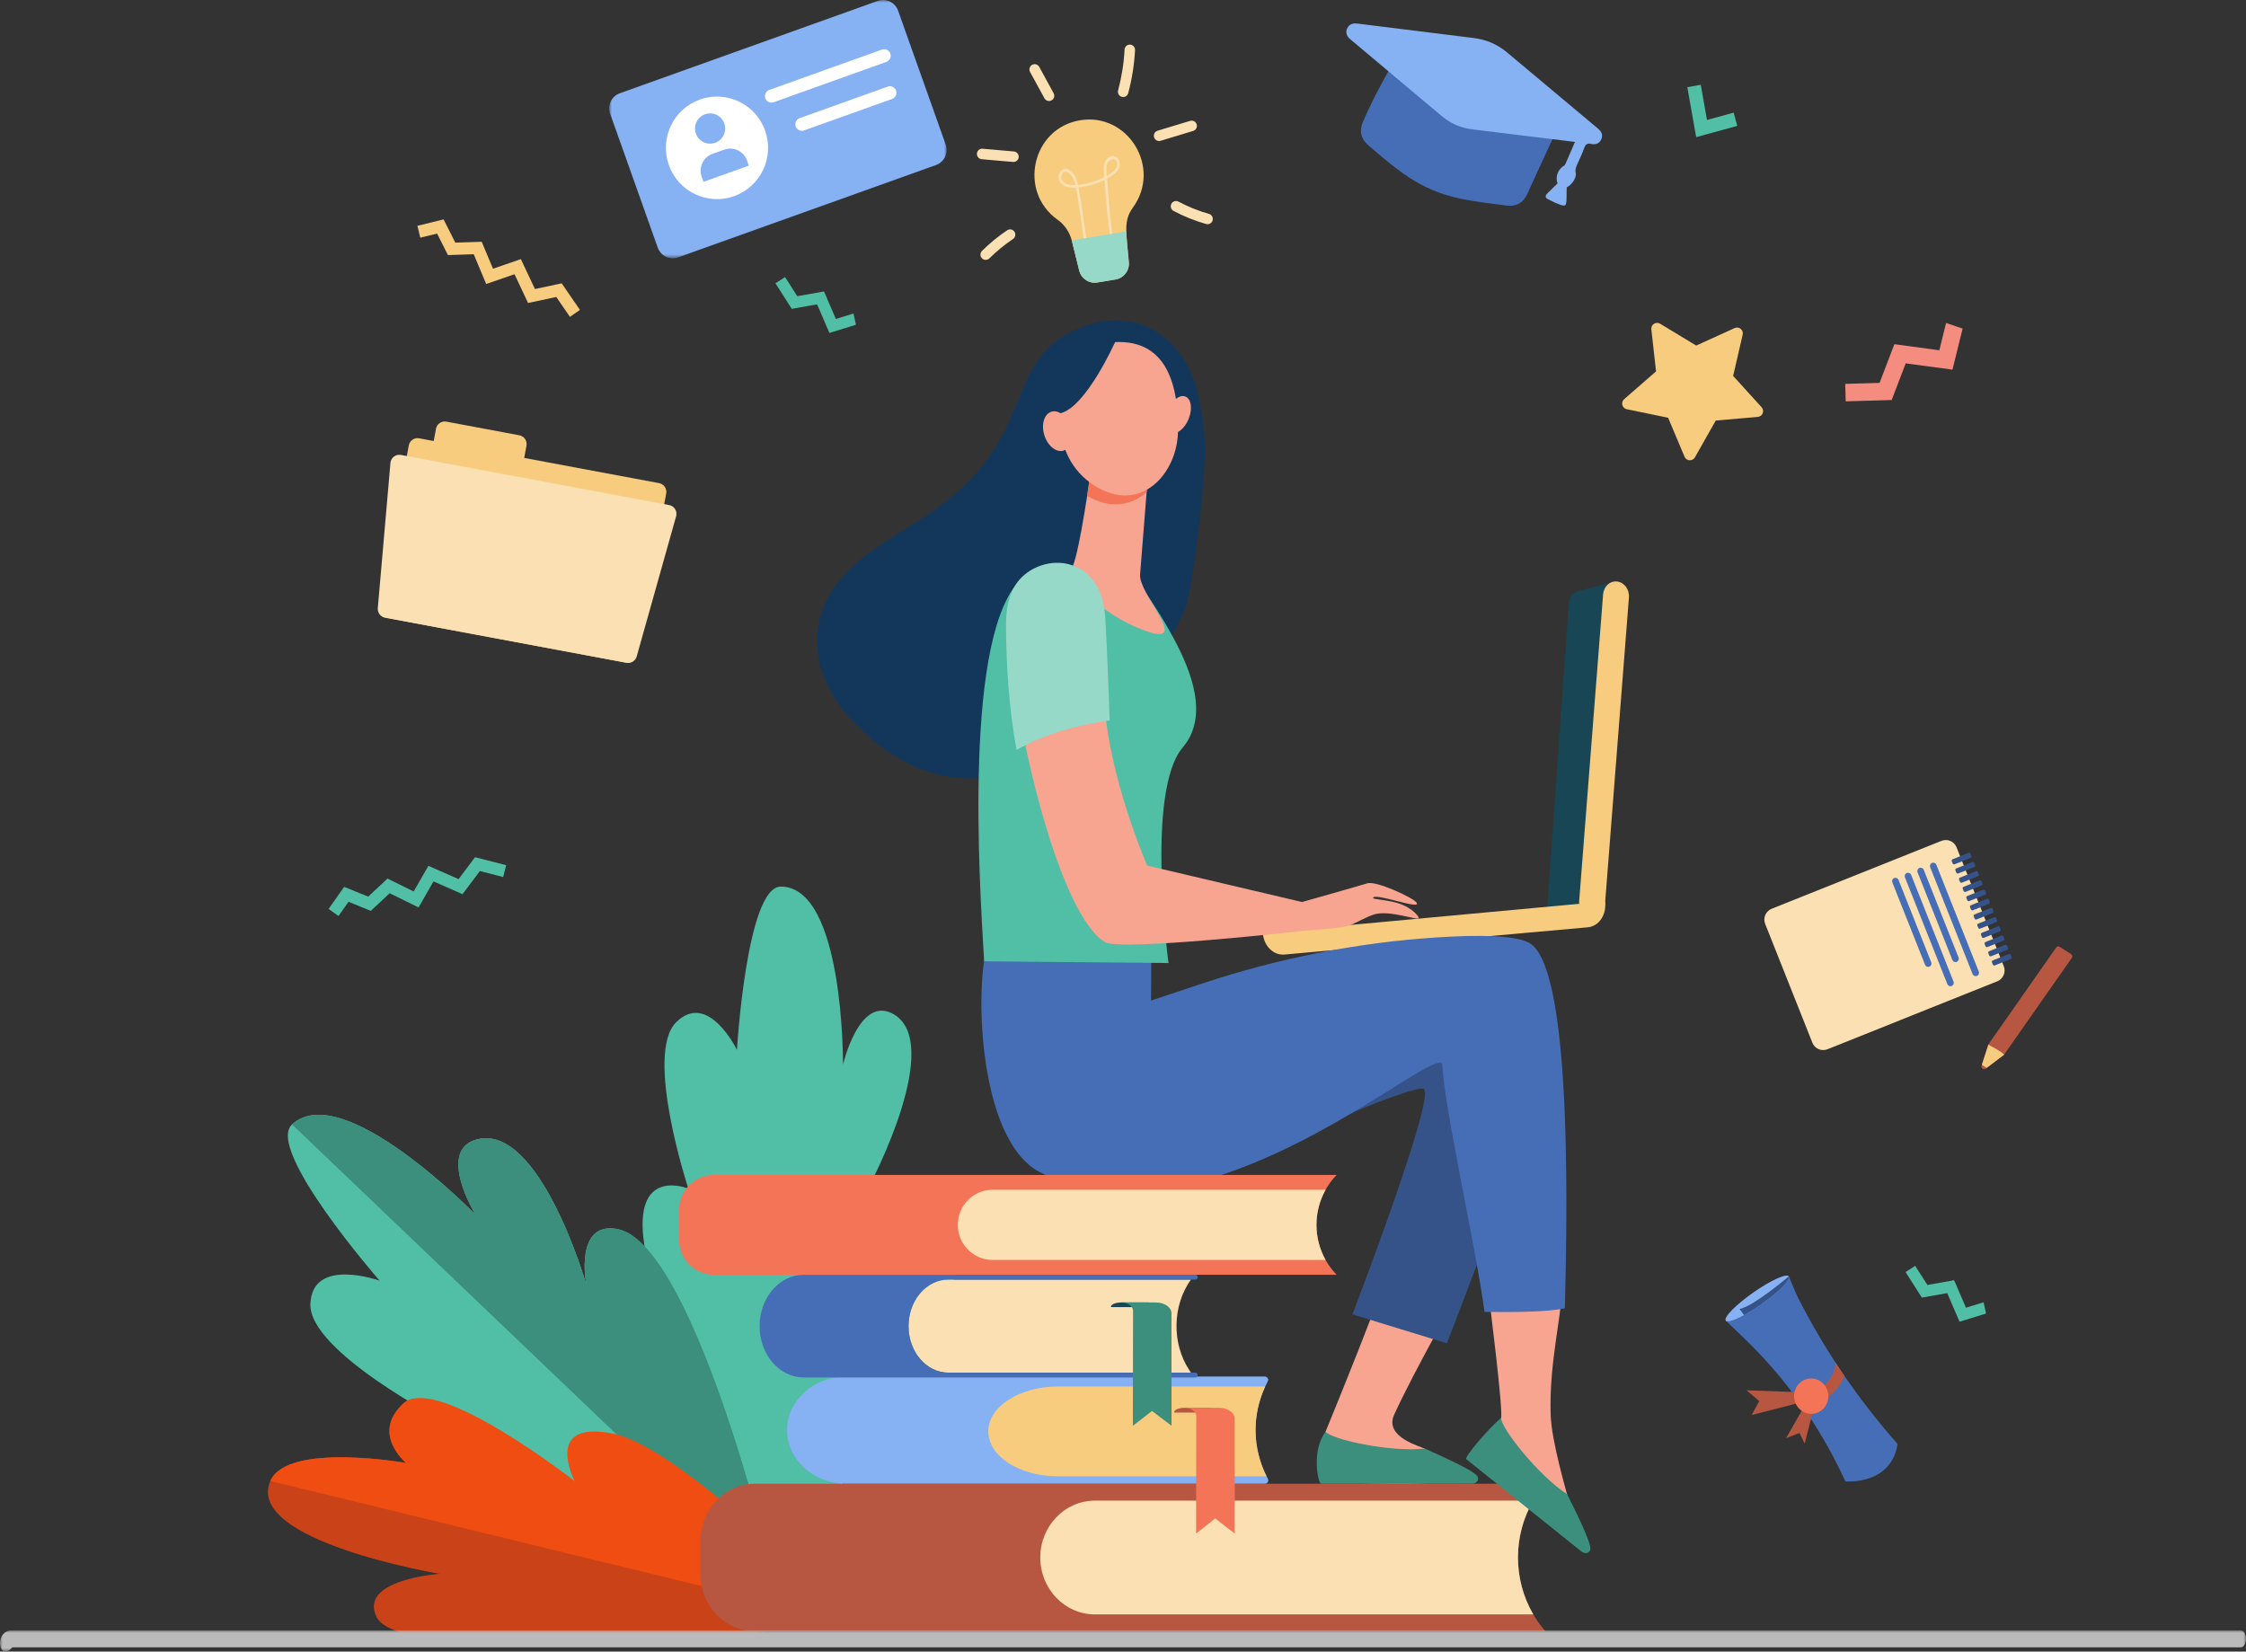 <?xml version="1.0" encoding="UTF-8"?>
<svg width="446px" height="328px" viewBox="0 0 446 328" version="1.1" xmlns="http://www.w3.org/2000/svg" xmlns:xlink="http://www.w3.org/1999/xlink">
    <rect x="0" y="0" width="446" height="328" fill="#333333" stroke="none"/>
    <title>Group 182</title>
    <defs>
        <polygon id="path-1" points="0 0 67.001 0 67.001 51.292 0 51.292"></polygon>
        <polygon id="path-3" points="0 0 446 0 446 4.213 0 4.213"></polygon>
    </defs>
    <g id="elearning-SEIMC" stroke="none" stroke-width="1" fill="none" fill-rule="evenodd">
        <g id="Home-01" transform="translate(-829, -2414)">
            <g id="call-to-action-copy" transform="translate(0, 2283)">
                <g id="Group-182" transform="translate(829, 131)">
                    <polygon id="Fill-1" fill="#50BFA5" points="169.48 62.261 165.98 63.338 163.631 57.879 158.32 58.821 155.896 55.025 153.981 56.256 157.223 61.335 162.255 60.441 164.7 66.121 169.966 64.499"></polygon>
                    <polygon id="Fill-2" fill="#50BFA5" points="393.892 258.624 390.393 259.702 388.043 254.243 382.733 255.185 380.308 251.388 378.393 252.62 381.635 257.698 386.668 256.805 389.113 262.484 394.378 260.862"></polygon>
                    <g id="Group-181">
                        <path d="M147.918,323.261 C147.918,323.261 129.245,259.739 127.747,245.727 C126.248,231.715 136.69,236.057 136.69,236.057 C136.69,236.057 127.906,209.358 134.258,203.021 C140.61,196.684 146.34,208.496 146.34,208.496 C146.34,208.496 148.262,176.084 155.035,176.072 C167.649,176.05 167.4,211.42 167.4,211.42 C167.4,211.42 170.619,197.573 177.374,201.369 C187.56,207.094 172.953,234.845 172.953,234.845 C172.953,234.845 185.932,234.854 190.491,241.422 C198.671,253.207 147.918,323.261 147.918,323.261" id="Fill-3" fill="#50BFA5"></path>
                        <path d="M154.023,314.853 C154.023,314.853 100.191,305.819 88.482,296.246 C76.773,286.672 88.362,282.356 88.362,282.356 C88.362,282.356 61.319,268.442 61.632,258.982 C61.945,249.521 75.38,254.331 75.38,254.331 C75.38,254.331 52.594,228.254 57.988,223.302 C68.036,214.077 94.378,241.185 94.378,241.185 C94.378,241.185 86.556,228.293 94.794,226.253 C107.217,223.176 116.385,254.964 116.385,254.964 C116.385,254.964 114.056,242.411 122.622,244.083 C137.992,247.083 154.023,314.853 154.023,314.853" id="Fill-5" fill="#50BFA5"></path>
                        <path d="M122.622,244.083 C114.035,242.525 116.386,254.964 116.386,254.964 C116.386,254.964 107.217,223.177 94.794,226.253 C86.556,228.294 94.378,241.185 94.378,241.185 C94.378,241.185 68.036,214.077 57.988,223.302 L153.841,314.869 C152.135,306.123 137.019,246.696 122.622,244.083" id="Fill-7" fill="#3C8F7C"></path>
                        <path d="M169.338,322.306 C169.338,322.306 140.989,293.371 126.712,290.357 C112.436,287.344 115.003,297.538 115.003,297.538 C115.003,297.538 86.678,272.678 80.114,278.702 C73.55,284.725 80.651,290.54 80.651,290.54 C80.651,290.54 57.057,286.345 53.679,294.115 C48.489,306.056 87.292,312.554 87.292,312.554 C87.292,312.554 71.032,313.685 74.803,321.172 C80.49,332.463 169.338,322.306 169.338,322.306" id="Fill-9" fill="#C94218"></path>
                        <path d="M53.679,294.115 C57.057,286.345 80.65,290.54 80.65,290.54 C80.65,290.54 73.55,284.725 80.114,278.701 C86.678,272.678 114.123,294.157 114.123,294.157 C114.123,294.157 107.652,281.744 121.928,284.757 C136.205,287.771 169.338,322.306 169.338,322.306 L53.679,294.115 Z" id="Fill-11" fill="#EF4D11"></path>
                        <path d="M214.472,23.884 C204.929,25.46 202.095,38.03 210.028,43.652 C211.453,44.662 212.439,46.181 212.859,47.88 L214.303,53.727 C214.701,55.338 216.266,56.373 217.898,56.103 L221.513,55.506 C223.145,55.236 224.297,53.754 224.159,52.099 C223.658,46.063 223.037,43.873 224.993,41.181 C230.711,33.305 224.016,22.308 214.472,23.884" id="Fill-13" fill="#F7CC7F"></path>
                        <path d="M219.903,32.331 C219.604,33.017 219.718,33.895 219.786,34.906 C220.567,34.459 221.475,33.901 221.769,33.083 C221.975,32.51 221.744,31.699 221.162,31.55 C221.099,31.534 220.112,31.849 219.903,32.331 L219.903,32.331 Z M211.058,36.039 C211.544,36.564 212.358,36.795 213.546,36.741 C213.341,35.862 213.037,35.071 212.434,34.51 C211.076,33.244 210.242,35.156 211.058,36.039 L211.058,36.039 Z M215.445,49.439 C214.824,44.267 213.952,38.807 213.655,37.258 C208.185,37.561 210.264,31.774 212.789,34.127 C213.508,34.798 213.848,35.707 214.072,36.704 C215.889,36.539 217.665,36.019 219.283,35.18 C219.196,33.904 219.071,32.938 219.426,32.122 C219.962,30.889 221.518,30.553 222.151,31.755 C222.389,32.206 222.431,32.783 222.259,33.26 C221.893,34.28 220.788,34.954 219.826,35.482 C220.113,39.593 220.512,43.736 221.014,47.817 L220.498,47.881 C220.004,43.866 219.609,39.791 219.323,35.745 C217.716,36.547 215.967,37.049 214.177,37.218 C214.551,39.198 215.379,44.521 215.962,49.376 L215.445,49.439 Z" id="Fill-15" fill="#FAE0B2"></path>
                        <path d="M212.817,47.736 C212.83,47.784 212.847,47.831 212.859,47.88 L214.303,53.727 C214.701,55.338 216.266,56.373 217.898,56.103 L221.513,55.506 C223.145,55.236 224.297,53.754 224.159,52.099 C223.936,49.414 223.69,47.491 223.657,45.945 L212.817,47.736 Z" id="Fill-17" fill="#96D9C9"></path>
                        <path d="M207.398,19.518 L204.545,14.29 C204.269,13.784 204.454,13.149 204.958,12.872 C205.462,12.595 206.094,12.78 206.371,13.286 L209.224,18.514 C209.5,19.02 209.315,19.655 208.811,19.932 C208.304,20.211 207.673,20.021 207.398,19.518" id="Fill-19" fill="#FAE0B2"></path>
                        <path d="M201.161,32.163 L194.941,31.617 C194.368,31.567 193.945,31.06 193.995,30.486 C194.045,29.911 194.55,29.485 195.122,29.536 L201.342,30.082 C201.915,30.132 202.338,30.639 202.288,31.213 C202.238,31.788 201.734,32.213 201.161,32.163" id="Fill-21" fill="#FAE0B2"></path>
                        <path d="M194.993,51.302 C194.589,50.891 194.593,50.23 195.002,49.824 C196.531,48.308 198.213,46.932 200,45.733 C200.478,45.412 201.124,45.542 201.443,46.021 C201.763,46.501 201.634,47.15 201.156,47.47 C199.479,48.595 197.9,49.887 196.465,51.31 C196.058,51.714 195.399,51.714 194.993,51.302" id="Fill-23" fill="#FAE0B2"></path>
                        <path d="M222.766,19.235 C222.211,19.086 221.881,18.514 222.029,17.956 C222.734,15.31 223.166,12.581 223.313,9.845 C223.344,9.269 223.833,8.827 224.407,8.858 C224.981,8.89 225.422,9.382 225.391,9.958 C225.237,12.837 224.782,15.71 224.04,18.496 C223.891,19.056 223.317,19.384 222.766,19.235" id="Fill-25" fill="#FAE0B2"></path>
                        <path d="M229.172,27.26 C229.006,26.708 229.317,26.125 229.868,25.958 L236.334,24.003 C236.885,23.836 237.465,24.149 237.631,24.701 C237.797,25.254 237.485,25.836 236.935,26.003 L230.469,27.959 C229.919,28.124 229.338,27.814 229.172,27.26" id="Fill-27" fill="#FAE0B2"></path>
                        <path d="M239.794,44.529 C239.701,44.529 239.606,44.516 239.512,44.49 C237.271,43.858 235.093,42.981 233.037,41.885 C232.529,41.614 232.336,40.981 232.606,40.472 C232.876,39.963 233.506,39.769 234.014,40.04 C235.938,41.066 237.978,41.887 240.075,42.479 C240.629,42.635 240.951,43.212 240.796,43.767 C240.666,44.228 240.248,44.529 239.794,44.529" id="Fill-29" fill="#FAE0B2"></path>
                        <path d="M334.509,90.705 L331.246,82.962 L323.041,81.27 C322.107,81.078 321.799,79.893 322.52,79.266 L328.848,73.759 L327.916,65.405 C327.81,64.454 328.837,63.793 329.654,64.287 L336.828,68.626 L344.457,65.155 C345.325,64.76 346.268,65.536 346.053,66.469 L344.158,74.657 L349.805,80.866 C350.448,81.573 350.003,82.713 349.053,82.796 L340.708,83.517 L336.57,90.826 C336.098,91.658 334.88,91.587 334.509,90.705" id="Fill-31" fill="#F7CC7F"></path>
                        <polygon id="Fill-33" fill="#F48C7F" points="386.443 64.139 385.102 69.559 376.173 68.356 373.238 76.039 366.411 76.236 366.51 79.705 375.642 79.442 378.423 72.161 387.711 73.412 389.729 65.256"></polygon>
                        <path d="M306.898,323.972 L149.956,323.972 C143.962,323.972 139.102,318.913 139.102,312.673 L139.102,305.955 C139.102,299.715 143.962,294.656 149.956,294.656 L306.898,294.656 C299.719,302.825 299.595,315.308 306.61,323.63 L306.898,323.972 Z" id="Fill-35" fill="#B75742"></path>
                        <path d="M304.475,298.015 L217.426,298.015 C211.432,298.015 206.573,303.074 206.573,309.314 C206.573,315.554 211.432,320.613 217.426,320.613 L304.482,320.613 C300.414,313.681 300.423,304.929 304.475,298.015" id="Fill-37" fill="#FAE0B2"></path>
                        <path d="M251.762,274.296 C251.99,273.867 251.643,273.37 251.115,273.37 L168.072,273.37 C161.562,273.37 156.286,278.136 156.286,284.015 C156.286,289.894 161.562,294.66 168.072,294.66 L251.138,294.66 C251.668,294.66 252.016,294.16 251.786,293.729 C248.497,287.575 248.506,280.422 251.762,274.296" id="Fill-39" fill="#86B1F2"></path>
                        <path d="M251.238,275.351 L210.081,275.351 C202.442,275.351 196.249,279.345 196.249,284.272 C196.249,289.198 202.442,293.192 210.081,293.192 L251.509,293.192 C248.676,287.516 248.599,281.052 251.238,275.351" id="Fill-41" fill="#F7CC7F"></path>
                        <path d="M240.609,279.58 L235.249,279.58 C234.096,279.58 233.162,279.968 233.162,280.447 L233.162,280.525 L240.609,280.525 L240.609,279.58 Z" id="Fill-43" fill="#B75742"></path>
                        <path d="M245.181,281.755 C245.181,280.554 243.781,279.58 242.054,279.58 L235.176,279.58 C236.485,279.58 237.547,280.318 237.547,281.23 L237.515,304.553 L241.316,301.554 L245.189,304.553 L245.181,281.755 Z" id="Fill-45" fill="#F47458"></path>
                        <path d="M236.494,272.602 L188.175,272.602 C183.89,272.602 180.417,268.464 180.417,263.36 C180.417,258.256 183.89,254.118 188.175,254.118 L236.494,254.118 C232.801,259.242 232.656,266.758 236.149,272.077 L236.494,272.602 Z" id="Fill-47" fill="#FAE0B2"></path>
                        <path d="M180.421,263.36 L180.421,263.36 C180.421,258.256 183.977,254.118 188.363,254.118 L237.415,254.118 C237.644,254.118 237.829,253.901 237.826,253.635 C237.824,253.373 237.64,253.161 237.415,253.161 L159.6,253.161 C154.76,253.161 150.836,257.727 150.836,263.36 C150.836,268.993 154.76,273.559 159.6,273.559 L237.415,273.559 C237.64,273.559 237.824,273.348 237.826,273.085 C237.828,272.819 237.643,272.602 237.415,272.602 L188.363,272.602 C183.977,272.602 180.421,268.464 180.421,263.36" id="Fill-49" fill="#466EB6"></path>
                        <path d="M228.057,258.66 L222.697,258.66 C221.544,258.66 220.61,259.041 220.61,259.511 L220.61,259.587 L228.057,259.587 L228.057,258.66 Z" id="Fill-51" fill="#184655"></path>
                        <path d="M232.629,260.794 C232.629,259.615 231.229,258.66 229.502,258.66 L222.623,258.66 C223.933,258.66 224.995,259.385 224.995,260.278 L224.962,283.151 L228.763,280.21 L232.637,283.151 L232.629,260.794 Z" id="Fill-53" fill="#3C8F7C"></path>
                        <path d="M313.481,117.377 L320.614,115.493 L315.779,180.211 L307.221,180.498 L311.538,119.728 C311.618,118.608 312.399,117.663 313.481,117.377" id="Fill-55" fill="#184655"></path>
                        <path d="M316.419,182.057 C316.259,182.072 316.096,182.07 315.93,182.05 C314.513,181.882 313.465,180.468 313.588,178.891 L318.336,118.037 C318.459,116.46 319.706,115.317 321.124,115.486 C322.541,115.654 323.589,117.068 323.466,118.645 L318.718,179.5 C318.609,180.892 317.623,181.945 316.419,182.057" id="Fill-57" fill="#F7CC7F"></path>
                        <path d="M250.768,185.298 C250.771,185.343 250.773,185.387 250.777,185.432 C251.001,187.908 252.912,189.76 255.046,189.568 L315.288,184.157 C317.422,183.965 318.971,181.803 318.748,179.327 C318.738,179.222 318.724,179.119 318.709,179.017 L250.768,185.298 Z" id="Fill-59" fill="#F7CC7F"></path>
                        <path d="M292.717,250.664 C288.772,252.859 276.715,249.009 276.715,248.662 C276.542,251.969 263.213,284.34 263.213,284.34 L263.224,294.3 C263.224,294.3 290.688,295.614 290.293,293.178 C289.898,290.742 288.421,292.327 282.943,287.726 C282.456,287.318 274.764,285.526 276.846,280.956 C281.038,271.753 289.942,256.409 292.717,250.664" id="Fill-61" fill="#F7A491"></path>
                        <path d="M262.321,294.656 L292.384,294.664 C293.469,294.553 293.723,293.668 293.34,293.129 C292.55,292.02 286.789,289.405 282.916,287.67 C276.17,288.461 264.312,285.858 263.226,284.314 C260.371,288.152 261.716,294.53 262.321,294.656" id="Fill-63" fill="#3C8F7C"></path>
                        <path d="M255.726,227.422 C255.32,226.198 281.61,215.001 282.787,216.28 C284.868,218.543 268.562,261.022 268.562,261.022 L287.297,266.767 C287.297,266.767 306.773,217.69 305.96,208.714 C305.146,199.738 295.39,189.537 274.25,196.066 C253.11,202.594 255.726,227.422 255.726,227.422" id="Fill-65" fill="#355389"></path>
                        <path d="M310.16,256.247 C305.722,255.436 299.969,255.206 295.365,255.126 C295.907,259.24 298.543,280.341 298.061,281.637 C296.109,286.889 291.78,289.348 291.78,289.348 C291.78,289.348 312.194,307.834 313.427,305.698 C314.659,303.563 312.517,303.849 311.184,296.805 C311.065,296.18 308.114,286.349 307.931,281.046 C307.582,270.932 310.007,261.863 310.16,256.247" id="Fill-67" fill="#F7A491"></path>
                        <path d="M303.61,187.218 C300.762,185.693 293.369,185.64 285.239,186.169 C269.39,187.2 253.746,190.33 238.668,195.343 L228.579,198.697 L228.612,188.315 C228.612,188.315 196.517,182.925 195.4,190.909 C193.718,202.931 195.805,227.339 206.499,232.787 C239.715,249.708 286.262,205.829 286.43,211.57 C286.656,219.28 293.133,247.97 294.788,260.532 C299.393,260.612 307.305,260.608 310.736,259.818 C311.404,235.21 311.717,191.559 303.61,187.218" id="Fill-69" fill="#466EB6"></path>
                        <path d="M291.158,289.78 L314.106,308.178 C315.016,308.782 315.771,308.259 315.814,307.598 C315.904,306.238 313.099,300.551 311.199,296.746 C305.481,293.066 297.941,283.47 298.076,281.586 C295.657,283.636 290.769,289.298 291.158,289.78" id="Fill-71" fill="#3C8F7C"></path>
                        <path d="M239.216,86.872 C238.445,79.8 237.633,72.701 231.792,67.518 C227.065,63.323 221.054,62.612 215.111,64.856 C198.272,71.216 206.949,86.225 185.477,101.357 C178.805,106.06 171.452,109.278 166.429,115.61 C159.398,124.472 162.052,135.133 168.46,142.251 C199.121,176.307 233.351,130.313 235.809,119.273 C237.637,111.059 239.712,91.425 239.216,86.872" id="Fill-73" fill="#13375B"></path>
                        <path d="M232.99,126.641 C230.485,122.007 227.905,118.33 227.905,118.33 C225.307,113.695 218.596,111.351 218.596,111.351 C218.596,111.351 216.351,111.397 213.773,111.524 C213.614,111.953 213.451,112.26 213.287,112.383 C212.318,113.112 206.766,112.171 203.18,114.614 C191.161,124.955 194.485,175.078 195.43,190.909 L232.037,191.257 C232.037,191.257 227.421,157.193 234.859,148.442 C240.039,142.347 236.705,133.515 232.99,126.641" id="Fill-75" fill="#50BFA5"></path>
                        <path d="M216.489,94.394 C216.489,94.394 214.477,108.817 213.072,112.322 C211.666,115.827 220.799,123.322 228.398,125.597 C235.998,127.872 226.076,117.855 226.391,114.109 C226.706,110.362 228.087,92.622 228.087,92.622 L216.489,94.394 Z" id="Fill-77" fill="#F7A491"></path>
                        <path d="M227.703,97.71 C227.925,94.775 228.087,92.622 228.087,92.622 L216.489,94.394 C216.489,94.394 216.197,96.088 215.874,98.485 C220.575,101.222 224.803,100.358 227.703,97.71" id="Fill-79" fill="#F47458"></path>
                        <path d="M220.126,68.05 C220.126,68.05 215.555,69.084 212.732,73.407 C209.91,77.73 207.973,90.457 217.27,96.398 C226.566,102.339 233.796,93.935 233.916,85.739 C234.036,77.543 232.286,66.605 220.126,68.05" id="Fill-81" fill="#F7A491"></path>
                        <path d="M236.044,83.174 C235.25,85.152 233.677,86.379 232.529,85.915 C231.381,85.452 231.094,83.472 231.887,81.495 C232.68,79.517 234.253,78.29 235.401,78.753 C236.549,79.217 236.837,81.196 236.044,83.174" id="Fill-83" fill="#F7A491"></path>
                        <path d="M221.498,67.782 C221.498,67.782 215.67,80.901 210.55,82.073 C205.43,83.245 205.504,89.846 205.504,89.846 C205.504,89.846 205.618,74.601 210.417,71.105 C215.215,67.608 221.498,67.782 221.498,67.782" id="Fill-85" fill="#13375B"></path>
                        <path d="M212.584,84.8 C213.258,86.93 212.641,89.028 211.206,89.485 C209.771,89.943 208.062,88.586 207.388,86.456 C206.714,84.325 207.331,82.227 208.766,81.77 C210.2,81.313 211.91,82.669 212.584,84.8" id="Fill-87" fill="#F7A491"></path>
                        <path d="M278.061,179.516 C275.865,178.719 272.595,178.62 272.65,178.328 C272.871,177.15 282.573,180.928 281.262,179.21 C280.533,178.253 273.271,174.863 271.506,175.423 C269.793,175.966 258.548,179.133 258.548,179.133 L227.814,171.904 C227.814,171.904 220.056,154.211 219.299,139.011 C212.887,139.882 208.521,141.472 202.947,144.577 C205.635,159.113 212.168,182.675 219.389,187.097 C222.427,188.957 258.7,184.871 258.7,184.871 C258.7,184.871 266.693,184.304 268,183.8 C268.99,183.417 271.541,181.976 272.928,181.581 C276.082,180.685 281.701,182.935 281.718,182.316 C281.731,181.864 280.305,180.33 278.061,179.516" id="Fill-89" fill="#F7A491"></path>
                        <path d="M219.487,122.771 C219.192,118.093 217.427,113.578 212.468,112.123 C209.395,111.222 205.947,112.084 203.491,114.097 C200.569,116.493 199.754,120.335 199.767,123.971 C199.798,132.227 200.359,140.788 201.861,148.917 C207.435,145.812 213.941,143.946 220.353,143.076 C220.35,143.028 219.878,128.952 219.487,122.771" id="Fill-91" fill="#96D9C9"></path>
                        <path d="M124.264,131.596 L76.616,122.691 C75.659,122.513 75.028,121.589 75.206,120.628 L81.175,88.458 C81.353,87.498 82.273,86.864 83.231,87.043 L130.878,95.948 C131.835,96.127 132.466,97.05 132.288,98.011 L126.319,130.181 C126.141,131.141 125.221,131.775 124.264,131.596" id="Fill-93" fill="#F7CC7F"></path>
                        <path d="M101.583,94.819 L87.08,92.108 C86.123,91.93 85.491,91.006 85.669,90.046 L86.578,85.15 C86.756,84.19 87.676,83.556 88.633,83.735 L103.137,86.446 C104.094,86.625 104.725,87.548 104.547,88.509 L103.638,93.404 C103.46,94.364 102.54,94.998 101.583,94.819" id="Fill-95" fill="#F7CC7F"></path>
                        <path d="M126.434,130.366 C126.186,131.246 125.311,131.792 124.415,131.624 L76.456,122.661 C75.564,122.495 74.944,121.675 75.023,120.768 L77.533,91.931 C77.576,91.434 77.826,90.979 78.222,90.677 C78.618,90.375 79.122,90.255 79.611,90.346 L132.889,100.303 C133.376,100.394 133.802,100.687 134.063,101.109 C134.325,101.531 134.397,102.044 134.262,102.523 L126.434,130.366 Z" id="Fill-97" fill="#FAE0B2"></path>
                        <polygon id="Fill-99" fill="#50BFA5" points="344.976 24.998 336.817 27.234 335.059 17.31 337.73 16.834 338.967 23.824 344.262 22.373"></polygon>
                        <g id="Group-103" transform="translate(120.975, 0)">
                            <mask id="mask-2" fill="white">
                                <use xlink:href="#path-1"></use>
                            </mask>
                            <g id="Clip-102"></g>
                            <path d="M64.894,32.775 L13.691,51.106 C12.04,51.697 10.225,50.833 9.636,49.177 L0.185,22.587 C-0.403,20.93 0.457,19.108 2.108,18.518 L53.311,0.186 C54.961,-0.405 56.777,0.459 57.365,2.115 L66.816,28.705 C67.405,30.362 66.544,32.184 64.894,32.775" id="Fill-101" fill="#86B1F2" mask="url(#mask-2)"></path>
                        </g>
                        <path d="M151.93,25.94 C153.813,31.237 151.06,37.064 145.782,38.954 C140.503,40.843 134.698,38.081 132.815,32.783 C130.933,27.486 133.685,21.659 138.963,19.77 C144.242,17.88 150.047,20.642 151.93,25.94" id="Fill-104" fill="#FFFFFF"></path>
                        <path d="M143.827,24.514 C144.382,26.077 143.57,27.795 142.014,28.352 C140.457,28.909 138.745,28.095 138.19,26.532 C137.635,24.97 138.446,23.252 140.003,22.695 C141.56,22.138 143.271,22.952 143.827,24.514" id="Fill-106" fill="#86B1F2"></path>
                        <path d="M148.702,32.889 L139.696,36.113 L139.335,35.099 C138.678,33.248 139.639,31.212 141.483,30.552 L143.812,29.719 C145.656,29.058 147.684,30.023 148.342,31.874 L148.702,32.889 Z" id="Fill-108" fill="#86B1F2"></path>
                        <path d="M153.192,20.381 C152.646,20.381 152.156,20.035 151.973,19.519 C151.733,18.844 152.085,18.099 152.757,17.859 L175.14,9.845 C175.281,9.795 175.427,9.769 175.575,9.769 C176.121,9.769 176.611,10.116 176.794,10.632 C177.033,11.307 176.682,12.051 176.01,12.292 L153.627,20.305 C153.486,20.356 153.34,20.381 153.192,20.381" id="Fill-110" fill="#FFFFFF"></path>
                        <path d="M159.234,25.981 C158.688,25.981 158.199,25.635 158.015,25.118 C157.775,24.444 158.127,23.7 158.799,23.459 L176.281,17.2 C176.421,17.15 176.567,17.124 176.716,17.124 C177.261,17.124 177.751,17.471 177.935,17.987 C178.051,18.314 178.033,18.666 177.885,18.98 C177.737,19.293 177.476,19.53 177.15,19.647 L159.669,25.905 C159.528,25.956 159.382,25.981 159.234,25.981" id="Fill-112" fill="#FFFFFF"></path>
                        <path d="M265.426,233.341 L141.79,233.341 C137.951,233.341 134.839,236.465 134.839,240.318 L134.839,246.187 C134.839,250.04 137.951,253.164 141.79,253.164 L265.426,253.164 L265.362,253.096 C260.072,247.571 260.101,238.831 265.426,233.341" id="Fill-114" fill="#F47458"></path>
                        <path d="M263.238,236.276 L197.144,236.276 C193.305,236.276 190.192,239.399 190.192,243.252 C190.192,247.106 193.305,250.229 197.144,250.229 L263.236,250.229 C260.807,245.909 260.81,240.592 263.238,236.276" id="Fill-116" fill="#FAE0B2"></path>
                        <path d="M359.894,207.081 L350.522,183.483 C350.051,182.296 350.627,180.95 351.81,180.477 L385.534,166.986 C386.717,166.513 388.058,167.092 388.529,168.279 L397.901,191.877 C398.373,193.064 397.796,194.41 396.613,194.883 L362.89,208.374 C361.707,208.847 360.366,208.268 359.894,207.081" id="Fill-118" fill="#FAE0B2"></path>
                        <path d="M391.707,193.436 L383.286,172.23 C383.15,171.89 383.316,171.504 383.655,171.368 C383.994,171.232 384.379,171.398 384.514,171.739 L392.936,192.944 C393.071,193.285 392.906,193.671 392.566,193.807 C392.227,193.942 391.842,193.776 391.707,193.436" id="Fill-120" fill="#466EB6"></path>
                        <path d="M387.694,190.643 L380.78,173.233 C380.645,172.892 380.81,172.506 381.15,172.37 C381.489,172.234 381.874,172.4 382.009,172.741 L388.924,190.151 C389.059,190.492 388.893,190.878 388.554,191.014 C388.214,191.15 387.83,190.983 387.694,190.643" id="Fill-122" fill="#466EB6"></path>
                        <path d="M386.697,195.44 L378.275,174.235 C378.14,173.894 378.305,173.508 378.645,173.372 C378.984,173.236 379.369,173.403 379.504,173.743 L387.926,194.949 C388.061,195.289 387.896,195.675 387.556,195.811 C387.217,195.947 386.832,195.781 386.697,195.44" id="Fill-124" fill="#466EB6"></path>
                        <path d="M382.27,191.604 L375.77,175.237 C375.635,174.896 375.8,174.51 376.139,174.374 C376.479,174.239 376.864,174.405 376.999,174.745 L383.499,191.112 C383.634,191.453 383.469,191.839 383.129,191.974 C382.79,192.11 382.405,191.944 382.27,191.604" id="Fill-126" fill="#466EB6"></path>
                        <path d="M391.48,169.969 L391.311,169.542 C391.248,169.385 391.078,169.305 390.931,169.364 L387.73,170.645 C387.583,170.704 387.514,170.879 387.577,171.036 L387.746,171.463 C387.809,171.62 387.979,171.7 388.126,171.641 L391.327,170.36 C391.474,170.302 391.543,170.126 391.48,169.969" id="Fill-128" fill="#355389"></path>
                        <path d="M392.206,171.796 L392.036,171.369 C391.974,171.211 391.804,171.132 391.656,171.191 L388.456,172.471 C388.309,172.53 388.24,172.705 388.302,172.863 L388.472,173.289 C388.534,173.447 388.704,173.526 388.851,173.467 L392.052,172.187 C392.2,172.128 392.268,171.953 392.206,171.796" id="Fill-130" fill="#355389"></path>
                        <path d="M392.931,173.622 L392.762,173.195 C392.699,173.038 392.529,172.958 392.382,173.017 L389.181,174.298 C389.034,174.356 388.965,174.532 389.028,174.689 L389.197,175.116 C389.259,175.273 389.429,175.353 389.577,175.294 L392.777,174.013 C392.925,173.955 392.994,173.779 392.931,173.622" id="Fill-132" fill="#355389"></path>
                        <path d="M393.657,175.449 L393.487,175.022 C393.424,174.864 393.255,174.785 393.107,174.843 L389.907,176.124 C389.759,176.183 389.69,176.358 389.753,176.515 L389.922,176.942 C389.985,177.099 390.155,177.179 390.302,177.12 L393.503,175.84 C393.65,175.781 393.719,175.606 393.657,175.449" id="Fill-134" fill="#355389"></path>
                        <path d="M394.382,177.275 L394.212,176.848 C394.15,176.691 393.98,176.611 393.833,176.67 L390.632,177.95 C390.485,178.009 390.416,178.185 390.478,178.342 L390.648,178.769 C390.71,178.926 390.88,179.006 391.027,178.947 L394.228,177.666 C394.376,177.607 394.444,177.432 394.382,177.275" id="Fill-136" fill="#355389"></path>
                        <path d="M395.107,179.101 L394.938,178.675 C394.875,178.517 394.705,178.437 394.558,178.496 L391.357,179.777 C391.21,179.836 391.141,180.011 391.203,180.168 L391.373,180.595 C391.436,180.752 391.606,180.832 391.753,180.773 L394.954,179.493 C395.101,179.434 395.17,179.259 395.107,179.101" id="Fill-138" fill="#355389"></path>
                        <path d="M395.833,180.928 L395.663,180.501 C395.601,180.344 395.431,180.264 395.283,180.323 L392.083,181.603 C391.935,181.662 391.866,181.837 391.929,181.995 L392.098,182.422 C392.161,182.579 392.331,182.658 392.478,182.6 L395.679,181.319 C395.826,181.26 395.895,181.085 395.833,180.928" id="Fill-140" fill="#355389"></path>
                        <path d="M396.558,182.754 L396.388,182.327 C396.326,182.17 396.156,182.09 396.009,182.149 L392.808,183.43 C392.66,183.489 392.592,183.664 392.654,183.821 L392.824,184.248 C392.886,184.405 393.056,184.485 393.203,184.426 L396.404,183.145 C396.552,183.086 396.62,182.911 396.558,182.754" id="Fill-142" fill="#355389"></path>
                        <path d="M397.283,184.58 L397.114,184.154 C397.051,183.996 396.881,183.917 396.734,183.976 L393.533,185.256 C393.386,185.315 393.317,185.49 393.38,185.648 L393.549,186.074 C393.612,186.232 393.782,186.311 393.929,186.252 L397.13,184.972 C397.277,184.913 397.346,184.738 397.283,184.58" id="Fill-144" fill="#355389"></path>
                        <path d="M398.009,186.407 L397.839,185.98 C397.776,185.823 397.607,185.743 397.459,185.802 L394.259,187.082 C394.112,187.142 394.042,187.317 394.105,187.474 L394.274,187.901 C394.337,188.058 394.507,188.138 394.654,188.079 L397.855,186.798 C398.002,186.739 398.071,186.564 398.009,186.407" id="Fill-146" fill="#355389"></path>
                        <path d="M398.734,188.234 L398.564,187.806 C398.502,187.649 398.332,187.57 398.185,187.629 L394.984,188.909 C394.837,188.968 394.768,189.143 394.83,189.3 L395,189.727 C395.062,189.884 395.232,189.964 395.379,189.905 L398.58,188.625 C398.728,188.566 398.796,188.391 398.734,188.234" id="Fill-148" fill="#355389"></path>
                        <path d="M399.459,190.06 L399.29,189.633 C399.227,189.476 399.057,189.396 398.91,189.455 L395.709,190.735 C395.562,190.794 395.493,190.969 395.556,191.127 L395.725,191.554 C395.787,191.711 395.958,191.79 396.105,191.732 L399.306,190.451 C399.453,190.392 399.522,190.217 399.459,190.06" id="Fill-150" fill="#355389"></path>
                        <path d="M408.302,188.18 L394.917,207.308 C394.887,207.351 394.864,207.398 394.848,207.448 L393.484,211.651 C393.325,212.14 393.888,212.544 394.298,212.234 L397.88,209.524 C397.924,209.491 397.962,209.451 397.994,209.406 L411.413,190.229 C411.584,189.983 411.517,189.644 411.266,189.483 L409.014,188.039 C408.777,187.887 408.463,187.949 408.302,188.18" id="Fill-152" fill="#B75742"></path>
                        <path d="M397.979,209.427 L397.946,209.474 L394.49,212.089 L393.547,211.456 L394.84,207.472 C395.853,208.028 397.066,208.599 397.979,209.427" id="Fill-154" fill="#F7CC7F"></path>
                        <path d="M279.427,7.934 C281.354,9.477 284.705,14.443 288.981,17.93 C291.482,19.969 293.409,19.45 296.602,19.838 C311.751,21.675 307.646,24.783 309.463,25.088 C308.947,26.28 304.227,36.35 303.345,38.385 C302.532,40.262 301.125,41.102 299.088,40.819 C295.955,40.384 292.793,40.061 289.709,39.39 C281.803,37.669 277.404,33.7 271.737,28.88 C270.234,27.602 269.863,26.007 270.643,24.199 C274.27,15.788 279.033,8.708 279.427,7.934" id="Fill-156" fill="#466EB6"></path>
                        <path d="M311.104,37.201 C311.036,40.515 311.289,41.18 309.871,40.677 C309.018,40.375 308.191,39.98 307.385,39.563 C306.816,39.268 306.794,38.88 307.256,38.414 C307.929,37.736 308.619,37.076 309.292,36.418 C308.8,35.119 309.364,33.606 310.575,32.895 C310.822,32.75 310.642,33.058 312.751,28.185 C305.775,27.321 300.852,26.741 292.34,25.691 C290.065,25.41 288.041,24.522 286.28,23.044 C280.201,17.939 274.122,12.833 268.047,7.723 C267.223,7.03 267.119,6.014 267.773,5.232 C268.273,4.634 268.937,4.605 269.649,4.695 C271.592,4.94 290.638,7.314 292.572,7.541 C295.113,7.839 297.35,8.8 299.314,10.451 C305.287,15.471 311.275,20.472 317.255,25.483 C318.076,26.17 318.298,26.801 318.01,27.565 C317.693,28.406 317.002,28.806 315.957,28.58 C315.202,28.416 314.868,28.645 314.608,29.346 C313.435,32.515 312.617,33.217 312.9,34.374 C313.118,35.267 312.06,36.813 311.104,37.201" id="Fill-158" fill="#86B1F2"></path>
                        <path d="M342.701,262.285 L346.172,265.607 C354.382,273.466 361.078,282.777 365.922,293.074 L366.454,294.204 C366.454,294.204 375.543,295.01 376.813,286.763 C368.838,277.725 362.273,268.079 356.856,257.347 L355.213,253.49 L342.701,262.285 Z" id="Fill-160" fill="#466EB6"></path>
                        <path d="M355.206,253.479 C355.652,254.121 353.214,256.601 349.76,259.018 C346.307,261.436 343.13,262.904 342.684,262.262 C342.238,261.62 344.691,259.111 348.145,256.694 C351.598,254.277 354.76,252.837 355.206,253.479" id="Fill-162" fill="#86B1F2"></path>
                        <path d="M355.22,253.502 L355.209,253.49 C355.209,253.49 348.29,259.367 345.438,259.967 L346.319,261.17 C347.36,260.605 348.543,259.871 349.76,259.018 C353.174,256.629 355.595,254.178 355.22,253.502" id="Fill-164" fill="#355389"></path>
                        <path d="M364.463,270.568 C364.476,271.581 364.09,275.954 356.84,277.779 C357.317,278.431 357.786,279.089 358.246,279.753 C362.835,278.391 364.899,276.027 365.826,274.227 C365.972,273.942 366.15,273.56 366.268,273.264 C365.655,272.372 365.054,271.474 364.463,270.568" id="Fill-166" fill="#B75742"></path>
                        <polygon id="Fill-168" fill="#B75742" points="357.49 276.486 346.821 276.104 349.349 278.257 347.839 281.009 357.937 278.425"></polygon>
                        <polygon id="Fill-170" fill="#B75742" points="358.463 278.977 354.672 285.604 357.338 284.586 358.365 286.69 360.146 279.72"></polygon>
                        <path d="M359.911,280.773 C358.037,280.906 356.407,279.444 356.271,277.506 C356.134,275.569 357.542,273.89 359.416,273.757 C361.289,273.624 362.919,275.087 363.056,277.024 C363.192,278.962 361.784,280.64 359.911,280.773" id="Fill-172" fill="#F47458"></path>
                        <g id="Group-176" transform="translate(0, 323.787)">
                            <mask id="mask-4" fill="white">
                                <use xlink:href="#path-3"></use>
                            </mask>
                            <g id="Clip-175"></g>
                            <path d="M2.177,0 C0.975,0 -7.48947946e-05,1.132 -7.48947946e-05,2.529 C-7.48947946e-05,3.926 0.975,5.058 2.438,3.36 L444.97,3.36 C445.536,3.36 446,2.615 446,1.691 C446,0.759 445.542,0 444.97,0 L2.177,0 Z" id="Fill-174" fill="#BABABA" mask="url(#mask-4)"></path>
                        </g>
                        <polygon id="Fill-177" fill="#F7CC7F" points="88.089 43.575 90.412 48.186 95.658 48.015 97.897 53.369 103.43 51.458 106.228 57.4 111.539 56.271 115.163 61.546 113.173 62.923 110.464 58.978 104.86 60.17 102.17 54.458 96.544 56.401 94.074 50.493 88.95 50.66 86.797 46.386 83.455 47.201 82.884 44.845"></polygon>
                        <polygon id="Fill-179" fill="#50BFA5" points="68.343 176.122 73.112 178.067 76.957 174.479 82.149 177.04 85.069 171.951 91.068 174.586 94.333 170.233 100.519 171.822 99.919 174.171 95.295 172.984 91.849 177.577 86.083 175.043 83.113 180.218 77.384 177.392 73.63 180.896 69.209 179.093 67.223 181.911 65.25 180.511"></polygon>
                    </g>
                </g>
            </g>
        </g>
    </g>
</svg>
